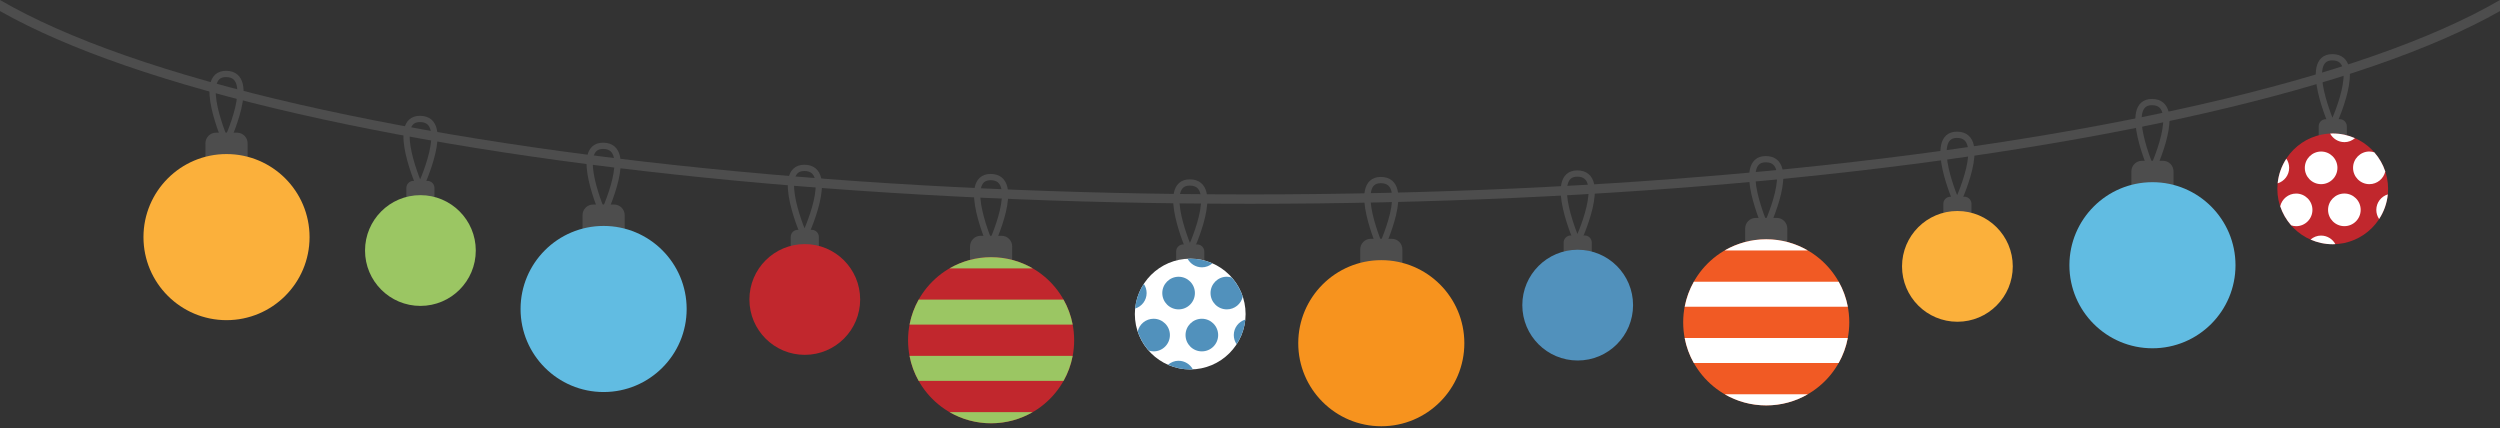 <?xml version="1.0" encoding="UTF-8"?> <svg xmlns="http://www.w3.org/2000/svg" width="800" height="137" viewBox="0 0 800 137" fill="none"><rect x="0" y="0" width="800" height="137" fill="#333333" stroke="none"/> <g clip-path="url(#clip0_130_26)"> <path d="M704.06 33.47C622.86 52 514.88 62.21 400 62.21C285.12 62.21 177.14 52 95.94 33.47C53.87 23.87 21.32 12.4 0 0V3.54C21.57 15.75 53.68 26.9 95.27 36.4C176.68 54.98 284.9 65.21 400 65.21C515.1 65.21 623.32 54.98 704.73 36.4C746.32 26.91 778.44 15.75 800 3.54V0C778.68 12.4 746.13 23.87 704.06 33.47Z" fill="#4D4D4D"></path> <path d="M746.36 40.25C746.36 40.25 736.65 18.32 746.33 18.32C756.73 18.32 746.36 40.25 746.36 40.25Z" stroke="#4D4D4D" stroke-width="2" stroke-miterlimit="10"></path> <path d="M750.98 47.28H741.98V40.41C741.98 39.16 742.99 38.14 744.25 38.14H748.711C749.961 38.14 750.98 39.16 750.98 40.41V47.28Z" fill="#4D4D4D"></path> <path d="M764.19 60.43C764.19 70.22 756.26 78.15 746.47 78.15C736.68 78.15 728.75 70.22 728.75 60.43C728.75 50.64 736.68 42.71 746.47 42.71C756.26 42.71 764.19 50.64 764.19 60.43Z" fill="#C1272D"></path> <path d="M750.2 45.49C751.5 45.49 752.67 45 753.59 44.21C751.41 43.25 749.01 42.71 746.48 42.71C746.2 42.71 745.92 42.74 745.64 42.75C746.53 44.37 748.23 45.48 750.2 45.48V45.49Z" fill="white"></path> <path d="M732.53 53.71C732.53 52.62 732.2 51.62 731.63 50.78C730.12 53.1 729.13 55.78 728.85 58.67C730.98 58.01 732.53 56.05 732.53 53.71Z" fill="white"></path> <path d="M747.98 53.71C747.98 50.83 745.64 48.49 742.76 48.49C739.88 48.49 737.54 50.83 737.54 53.71C737.54 56.59 739.88 58.93 742.76 58.93C745.64 58.93 747.98 56.59 747.98 53.71Z" fill="white"></path> <path d="M752.979 53.71C752.979 56.59 755.32 58.93 758.2 58.93C760.69 58.93 762.759 57.19 763.289 54.86C762.539 52.58 761.33 50.52 759.78 48.75C759.28 48.59 758.76 48.48 758.2 48.48C755.32 48.48 752.979 50.82 752.979 53.7V53.71Z" fill="white"></path> <path d="M739.98 67.16C739.98 64.28 737.64 61.94 734.76 61.94C732.27 61.94 730.2 63.68 729.67 66.01C730.42 68.29 731.63 70.35 733.18 72.11C733.68 72.27 734.21 72.38 734.76 72.38C737.64 72.38 739.98 70.04 739.98 67.16Z" fill="white"></path> <path d="M750.2 61.93C747.32 61.93 744.979 64.27 744.979 67.15C744.979 70.03 747.32 72.37 750.2 72.37C753.08 72.37 755.419 70.03 755.419 67.15C755.419 64.27 753.08 61.93 750.2 61.93Z" fill="white"></path> <path d="M760.42 67.16C760.42 68.25 760.75 69.25 761.32 70.09C762.83 67.77 763.82 65.09 764.1 62.2C761.97 62.86 760.42 64.82 760.42 67.16Z" fill="white"></path> <path d="M742.759 75.38C741.459 75.38 740.289 75.87 739.369 76.66C741.549 77.62 743.949 78.16 746.479 78.16C746.759 78.16 747.039 78.13 747.319 78.12C746.429 76.5 744.729 75.39 742.759 75.39V75.38Z" fill="white"></path> <path d="M626.25 65.06C626.25 65.06 616.54 43.13 626.22 43.13C636.62 43.13 626.25 65.06 626.25 65.06Z" stroke="#4D4D4D" stroke-width="2" stroke-miterlimit="10"></path> <path d="M630.87 72.09H621.87V65.22C621.87 63.97 622.88 62.95 624.14 62.95H628.6C629.85 62.95 630.87 63.97 630.87 65.22V72.09Z" fill="#4D4D4D"></path> <path d="M644.09 85.24C644.09 95.03 636.16 102.96 626.37 102.96C616.58 102.96 608.65 95.03 608.65 85.24C608.65 75.45 616.58 67.52 626.37 67.52C636.16 67.52 644.09 75.45 644.09 85.24Z" fill="#FBB03B"></path> <path d="M504.749 77.46C504.749 77.46 495.039 55.53 504.719 55.53C515.119 55.53 504.749 77.46 504.749 77.46Z" stroke="#4D4D4D" stroke-width="2" stroke-miterlimit="10"></path> <path d="M509.369 84.49H500.369V77.62C500.369 76.37 501.379 75.35 502.639 75.35H507.099C508.349 75.35 509.369 76.37 509.369 77.62V84.49Z" fill="#4D4D4D"></path> <path d="M522.58 97.64C522.58 107.43 514.65 115.36 504.86 115.36C495.07 115.36 487.14 107.43 487.14 97.64C487.14 87.85 495.07 79.92 504.86 79.92C514.65 79.92 522.58 87.85 522.58 97.64Z" fill="#5191BC"></path> <path d="M380.75 80.32C380.75 80.32 371.04 58.39 380.72 58.39C391.12 58.39 380.75 80.32 380.75 80.32Z" stroke="#4D4D4D" stroke-width="2" stroke-miterlimit="10"></path> <path d="M385.37 87.35H376.37V80.48C376.37 79.23 377.38 78.21 378.64 78.21H383.1C384.35 78.21 385.37 79.23 385.37 80.48V87.35Z" fill="#4D4D4D"></path> <path d="M398.59 100.5C398.59 110.29 390.66 118.22 380.87 118.22C371.08 118.22 363.15 110.29 363.15 100.5C363.15 90.71 371.08 82.78 380.87 82.78C390.66 82.78 398.59 90.71 398.59 100.5Z" fill="white"></path> <path d="M384.59 85.55C385.89 85.55 387.06 85.06 387.98 84.27C385.8 83.31 383.4 82.77 380.87 82.77C380.59 82.77 380.31 82.8 380.03 82.81C380.92 84.43 382.62 85.54 384.59 85.54V85.55Z" fill="#5191BC"></path> <path d="M366.92 93.78C366.92 92.69 366.59 91.69 366.02 90.85C364.51 93.17 363.52 95.85 363.24 98.74C365.37 98.08 366.92 96.12 366.92 93.78Z" fill="#5191BC"></path> <path d="M382.371 93.78C382.371 90.9 380.031 88.56 377.151 88.56C374.271 88.56 371.931 90.9 371.931 93.78C371.931 96.66 374.271 99 377.151 99C380.031 99 382.371 96.66 382.371 93.78Z" fill="#5191BC"></path> <path d="M387.37 93.78C387.37 96.66 389.71 99 392.59 99C395.08 99 397.15 97.26 397.68 94.93C396.93 92.65 395.72 90.59 394.17 88.82C393.67 88.66 393.15 88.55 392.59 88.55C389.71 88.55 387.37 90.89 387.37 93.77V93.78Z" fill="#5191BC"></path> <path d="M374.371 107.22C374.371 104.34 372.031 102 369.151 102C366.661 102 364.591 103.74 364.061 106.07C364.811 108.35 366.021 110.41 367.571 112.17C368.071 112.33 368.601 112.44 369.151 112.44C372.031 112.44 374.371 110.1 374.371 107.22Z" fill="#5191BC"></path> <path d="M384.59 102C381.71 102 379.37 104.34 379.37 107.22C379.37 110.1 381.71 112.44 384.59 112.44C387.47 112.44 389.81 110.1 389.81 107.22C389.81 104.34 387.47 102 384.59 102Z" fill="#5191BC"></path> <path d="M394.811 107.22C394.811 108.31 395.141 109.31 395.711 110.15C397.221 107.83 398.211 105.15 398.491 102.26C396.361 102.92 394.811 104.88 394.811 107.22Z" fill="#5191BC"></path> <path d="M377.15 115.44C375.85 115.44 374.68 115.93 373.76 116.72C375.94 117.68 378.34 118.22 380.87 118.22C381.15 118.22 381.43 118.19 381.71 118.18C380.82 116.56 379.12 115.45 377.15 115.45V115.44Z" fill="#5191BC"></path> <path d="M257.42 75.65C257.42 75.65 247.71 53.72 257.39 53.72C267.79 53.72 257.42 75.65 257.42 75.65Z" stroke="#4D4D4D" stroke-width="2" stroke-miterlimit="10"></path> <path d="M262.03 82.68H253.03V75.81C253.03 74.56 254.04 73.54 255.3 73.54H259.76C261.01 73.54 262.03 74.56 262.03 75.81V82.68Z" fill="#4D4D4D"></path> <path d="M275.25 95.83C275.25 105.62 267.32 113.55 257.53 113.55C247.74 113.55 239.81 105.62 239.81 95.83C239.81 86.04 247.74 78.11 257.53 78.11C267.32 78.11 275.25 86.04 275.25 95.83Z" fill="#C1272D"></path> <path d="M134.42 59.99C134.42 59.99 124.71 38.06 134.39 38.06C144.79 38.06 134.42 59.99 134.42 59.99Z" stroke="#4D4D4D" stroke-width="2" stroke-miterlimit="10"></path> <path d="M139.03 67.02H130.03V60.15C130.03 58.9 131.04 57.88 132.3 57.88H136.76C138.01 57.88 139.03 58.9 139.03 60.15V67.02Z" fill="#4D4D4D"></path> <path d="M152.25 80.17C152.25 89.96 144.32 97.89 134.53 97.89C124.74 97.89 116.81 89.96 116.81 80.17C116.81 70.38 124.74 62.45 134.53 62.45C144.32 62.45 152.25 70.38 152.25 80.17Z" fill="#9BC663"></path> <path d="M695.53 65.15H682.04V54.85C682.04 52.97 683.56 51.45 685.44 51.45H692.13C694.01 51.45 695.53 52.97 695.53 54.85V65.15Z" fill="#4D4D4D"></path> <path d="M715.36 84.88C715.36 99.56 703.46 111.45 688.79 111.45C674.12 111.45 662.21 99.55 662.21 84.88C662.21 70.21 674.11 58.3 688.79 58.3C703.47 58.3 715.36 70.2 715.36 84.88Z" fill="#61BCE2"></path> <path d="M688.64 54.59C688.64 54.59 678.93 32.66 688.61 32.66C699.01 32.66 688.64 54.59 688.64 54.59Z" stroke="#4D4D4D" stroke-width="2" stroke-miterlimit="10"></path> <path d="M571.94 83.43H558.45V73.13C558.45 71.25 559.97 69.73 561.85 69.73H568.54C570.42 69.73 571.94 71.25 571.94 73.13V83.43Z" fill="#4D4D4D"></path> <path d="M591.77 103.15C591.77 117.83 579.87 129.72 565.2 129.72C550.53 129.72 538.62 117.82 538.62 103.15C538.62 88.48 550.52 76.57 565.2 76.57C579.88 76.57 591.77 88.47 591.77 103.15Z" fill="#F15A24"></path> <path d="M565.06 72.87C565.06 72.87 555.35 50.94 565.03 50.94C575.43 50.94 565.06 72.87 565.06 72.87Z" stroke="#4D4D4D" stroke-width="2" stroke-miterlimit="10"></path> <path d="M551.89 80.15H578.5C574.59 77.88 570.04 76.57 565.19 76.57C560.34 76.57 555.8 77.88 551.88 80.15H551.89Z" fill="white"></path> <path d="M539.1 98.15H591.3C590.76 95.29 589.76 92.6 588.38 90.15H542.03C540.65 92.6 539.65 95.29 539.11 98.15H539.1Z" fill="white"></path> <path d="M542.02 116.15H588.37C589.75 113.7 590.75 111.01 591.29 108.15H539.09C539.63 111.01 540.63 113.7 542.01 116.15H542.02Z" fill="white"></path> <path d="M565.2 129.73C570.05 129.73 574.59 128.42 578.5 126.16H551.89C555.8 128.43 560.35 129.73 565.2 129.73Z" fill="white"></path> <path d="M448.761 90.11H435.271V79.81C435.271 77.93 436.791 76.41 438.671 76.41H445.361C447.241 76.41 448.761 77.93 448.761 79.81V90.11Z" fill="#4D4D4D"></path> <path d="M468.59 109.83C468.59 124.51 456.69 136.4 442.02 136.4C427.35 136.4 415.44 124.5 415.44 109.83C415.44 95.16 427.34 83.25 442.02 83.25C456.7 83.25 468.59 95.15 468.59 109.83Z" fill="#F7931E"></path> <path d="M441.88 79.55C441.88 79.55 432.17 57.62 441.85 57.62C452.25 57.62 441.88 79.55 441.88 79.55Z" stroke="#4D4D4D" stroke-width="2" stroke-miterlimit="10"></path> <path d="M323.9 89.15H310.41V78.85C310.41 76.97 311.93 75.45 313.81 75.45H320.5C322.38 75.45 323.9 76.97 323.9 78.85V89.15Z" fill="#4D4D4D"></path> <path d="M343.73 108.88C343.73 123.56 331.83 135.45 317.16 135.45C302.49 135.45 290.58 123.55 290.58 108.88C290.58 94.21 302.48 82.3 317.16 82.3C331.84 82.3 343.73 94.2 343.73 108.88Z" fill="#C1272D"></path> <path d="M317.02 78.59C317.02 78.59 307.31 56.66 316.99 56.66C327.39 56.66 317.02 78.59 317.02 78.59Z" stroke="#4D4D4D" stroke-width="2" stroke-miterlimit="10"></path> <path d="M303.85 85.88H330.46C326.55 83.61 322 82.3 317.15 82.3C312.3 82.3 307.76 83.61 303.84 85.88H303.85Z" fill="#9BC663"></path> <path d="M291.05 103.88H343.25C342.71 101.02 341.71 98.33 340.33 95.88H293.98C292.6 98.33 291.6 101.02 291.06 103.88H291.05Z" fill="#9BC663"></path> <path d="M293.98 121.88H340.33C341.71 119.43 342.71 116.74 343.25 113.88H291.05C291.59 116.74 292.59 119.43 293.97 121.88H293.98Z" fill="#9BC663"></path> <path d="M317.15 135.45C322 135.45 326.54 134.14 330.45 131.88H303.84C307.75 134.15 312.3 135.45 317.15 135.45Z" fill="#9BC663"></path> <path d="M199.9 79.15H186.41V68.85C186.41 66.97 187.93 65.45 189.81 65.45H196.5C198.38 65.45 199.9 66.97 199.9 68.85V79.15Z" fill="#4D4D4D"></path> <path d="M219.73 98.88C219.73 113.56 207.83 125.45 193.16 125.45C178.49 125.45 166.58 113.55 166.58 98.88C166.58 84.21 178.48 72.3 193.16 72.3C207.84 72.3 219.73 84.2 219.73 98.88Z" fill="#61BCE2"></path> <path d="M193.02 68.59C193.02 68.59 183.31 46.66 192.99 46.66C203.39 46.66 193.02 68.59 193.02 68.59Z" stroke="#4D4D4D" stroke-width="2" stroke-miterlimit="10"></path> <path d="M79.23 56.15H65.74V45.85C65.74 43.97 67.26 42.45 69.14 42.45H75.83C77.71 42.45 79.23 43.97 79.23 45.85V56.15Z" fill="#4D4D4D"></path> <path d="M99.06 75.88C99.06 90.56 87.16 102.45 72.49 102.45C57.82 102.45 45.91 90.55 45.91 75.88C45.91 61.21 57.81 49.3 72.49 49.3C87.17 49.3 99.06 61.2 99.06 75.88Z" fill="#FBB03B"></path> <path d="M72.35 45.59C72.35 45.59 62.64 23.66 72.32 23.66C82.72 23.66 72.35 45.59 72.35 45.59Z" stroke="#4D4D4D" stroke-width="2" stroke-miterlimit="10"></path> </g> <defs> <clipPath id="clip0_130_26"> <rect width="800" height="136.41" fill="white"></rect> </clipPath> </defs> </svg> 